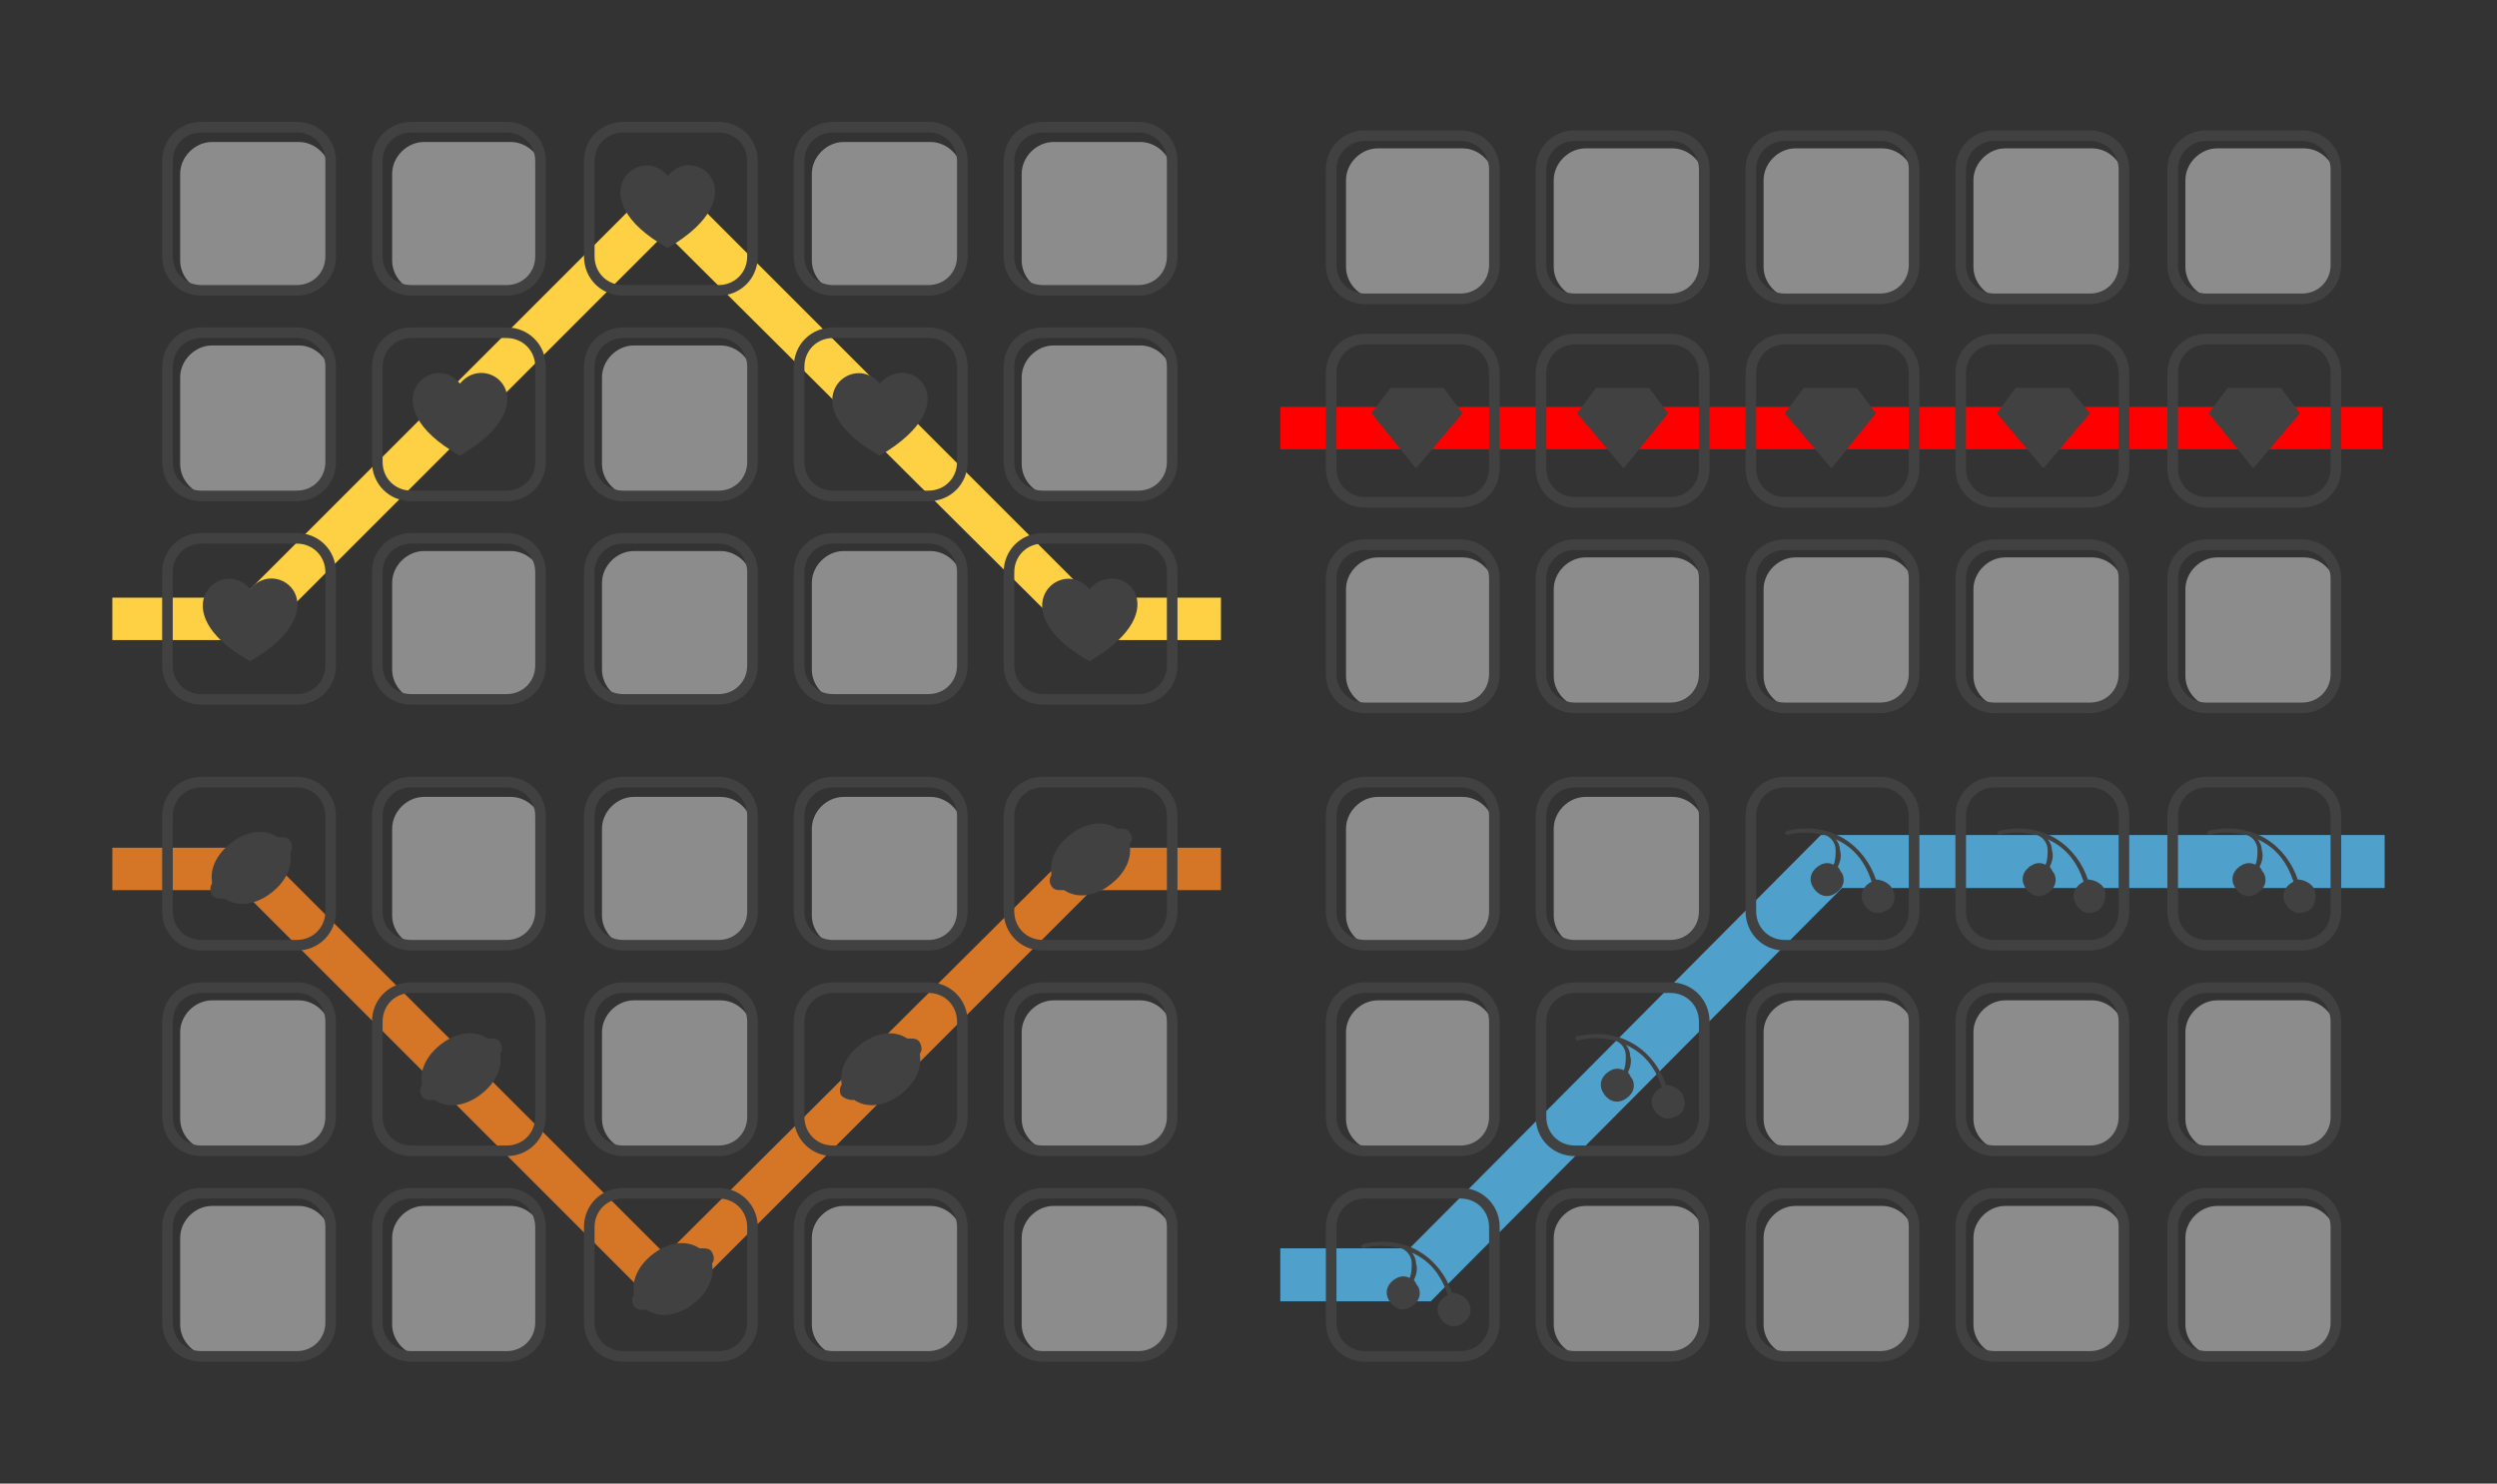 <?xml version="1.0" encoding="utf-8"?>
<!-- Generator: Adobe Illustrator 21.0.0, SVG Export Plug-In . SVG Version: 6.00 Build 0)  -->
<svg version="1.1" xmlns="http://www.w3.org/2000/svg" xmlns:xlink="http://www.w3.org/1999/xlink" x="0px" y="0px"
	 viewBox="0 0 117.8 70" style="enable-background:new 0 0 117.8 70;" xml:space="preserve">
<rect x="0" y="0" width="117.8" height="70" fill="#333333" stroke="none"/>
<style type="text/css">
	.st0{fill:#FDD143;}
	.st1{fill:#414141;}
	.st2{fill:none;stroke:#414141;stroke-linecap:round;stroke-linejoin:round;stroke-miterlimit:10;}
	.st3{fill:none;stroke:#414141;stroke-width:0.25;stroke-linecap:round;stroke-linejoin:round;stroke-miterlimit:10;}
	.st4{fill:none;stroke:#FFFFFF;stroke-width:0.5;stroke-linecap:round;stroke-linejoin:round;stroke-miterlimit:10;}
	.st5{fill:#4FA0CA;}
	.st6{fill:#8C8C8C;}
	.st7{fill:none;stroke:#414141;stroke-width:0.5;stroke-linecap:round;stroke-linejoin:round;stroke-miterlimit:10;}
	.st8{fill:#D57626;}
	.st9{fill:#FF0000;}
</style>
<g id="Layer_1">
	<g>
		<rect x="550.3" y="252.6" class="st0" width="72.5" height="44.8"/>
		<circle class="st1" cx="544.1" cy="302.6" r="0.6"/>
		<circle class="st1" cx="547.2" cy="302.6" r="0.6"/>
		<path class="st2" d="M625.3,297.6c0,1-0.8,1.8-1.8,1.8h-73.9c-1,0-1.8-0.8-1.8-1.8v-45.3c0-2.4,1.9-4.3,4.3-4.3h69
			c2.4,0,4.3,1.9,4.3,4.3V297.6z"/>
		<path class="st2" d="M631.7,303.8c0,1-0.8,1.8-1.8,1.8h-86.5c-1,0-1.8-0.8-1.8-1.8v-2.6c0-1,0.8-1.8,1.8-1.8h86.5
			c1,0,1.8,0.8,1.8,1.8V303.8z"/>
		<rect x="550.3" y="252.6" class="st2" width="72.5" height="44.8"/>
		<path class="st3" d="M573,299.4v0.4c0,1.7,1.4,3,3,3h21.1c1.7,0,3-1.4,3-3v-0.4H573z"/>
		<path class="st1" d="M584.1,267.8v0.9c0,0.1-0.1,0.2-0.2,0.2h-0.7c-0.1,0-0.2-0.1-0.2-0.2v-0.9c-0.4-0.1-1.1-0.2-1.6-0.6
			c-0.1-0.1-0.1-0.1-0.1-0.2c0,0,0-0.1,0-0.1l0.4-0.7c0-0.1,0.1-0.1,0.1-0.1c0,0,0.1,0,0.1,0c0.5,0.3,1.1,0.4,1.6,0.4
			c1,0,1.1-0.4,1.1-0.7c0-1.2-3.4-0.7-3.4-2.9c0-1.1,0.8-1.7,1.8-1.8v-0.9c0-0.1,0.1-0.2,0.2-0.2h0.7c0.1,0,0.2,0.1,0.2,0.2v0.8
			c0.4,0,0.8,0.1,1.2,0.3c0.1,0,0.1,0.1,0.1,0.1c0,0,0,0.1,0,0.1l-0.3,0.7c0,0.1-0.1,0.1-0.1,0.1c0,0-0.2,0-0.2,0
			c-0.3-0.1-0.7-0.1-1.1-0.1c-0.6,0-1.1,0.1-1.1,0.6c0,1.1,3.4,0.6,3.4,2.9C586,266.3,585.9,267.6,584.1,267.8z"/>
		<path class="st1" d="M591.6,267.8v0.9c0,0.1-0.1,0.2-0.2,0.2h-0.7c-0.1,0-0.2-0.1-0.2-0.2v-0.9c-0.4-0.1-1.1-0.2-1.6-0.6
			c-0.1-0.1-0.1-0.1-0.1-0.2c0,0,0-0.1,0-0.1l0.4-0.7c0-0.1,0.1-0.1,0.1-0.1c0,0,0.1,0,0.1,0c0.5,0.3,1.1,0.4,1.6,0.4
			c1,0,1.1-0.4,1.1-0.7c0-1.2-3.4-0.7-3.4-2.9c0-1.1,0.8-1.7,1.8-1.8v-0.9c0-0.1,0.1-0.2,0.2-0.2h0.7c0.1,0,0.2,0.1,0.2,0.2v0.8
			c0.4,0,0.8,0.1,1.2,0.3c0.1,0,0.1,0.1,0.1,0.1c0,0,0,0.1,0,0.1l-0.3,0.7c0,0.1-0.1,0.1-0.1,0.1c0,0-0.2,0-0.2,0
			c-0.3-0.1-0.7-0.1-1.1-0.1c-0.6,0-1.1,0.1-1.1,0.6c0,1.1,3.4,0.6,3.4,2.9C593.6,266.3,593.4,267.6,591.6,267.8z"/>
		<path class="st1" d="M599.2,267.8v0.9c0,0.1-0.1,0.2-0.2,0.2h-0.7c-0.1,0-0.2-0.1-0.2-0.2v-0.9c-0.4-0.1-1.1-0.2-1.6-0.6
			c-0.1-0.1-0.1-0.1-0.1-0.2c0,0,0-0.1,0-0.1l0.4-0.7c0-0.1,0.1-0.1,0.1-0.1c0,0,0.1,0,0.1,0c0.5,0.3,1.1,0.4,1.6,0.4
			c1,0,1.1-0.4,1.1-0.7c0-1.2-3.4-0.7-3.4-2.9c0-1.1,0.8-1.7,1.8-1.8v-0.9c0-0.1,0.1-0.2,0.2-0.2h0.7c0.1,0,0.2,0.1,0.2,0.2v0.8
			c0.4,0,0.8,0.1,1.2,0.3c0.1,0,0.1,0.1,0.1,0.1c0,0,0,0.1,0,0.1l-0.3,0.7c0,0.1-0.1,0.1-0.1,0.1c0,0-0.2,0-0.2,0
			c-0.3-0.1-0.7-0.1-1.1-0.1c-0.6,0-1.1,0.1-1.1,0.6c0,1.1,3.4,0.6,3.4,2.9C601.1,266.3,601,267.6,599.2,267.8z"/>
		<path class="st1" d="M606.8,267.8v0.9c0,0.1-0.1,0.2-0.2,0.2H606c-0.1,0-0.2-0.1-0.2-0.2v-0.9c-0.4-0.1-1.1-0.2-1.6-0.6
			c-0.1-0.1-0.1-0.1-0.1-0.2c0,0,0-0.1,0-0.1l0.4-0.7c0-0.1,0.1-0.1,0.1-0.1c0,0,0.1,0,0.1,0c0.5,0.3,1.1,0.4,1.6,0.4
			c1,0,1.1-0.4,1.1-0.7c0-1.2-3.4-0.7-3.4-2.9c0-1.1,0.8-1.7,1.8-1.8v-0.9c0-0.1,0.1-0.2,0.2-0.2h0.7c0.1,0,0.2,0.1,0.2,0.2v0.8
			c0.4,0,0.8,0.1,1.2,0.3c0.1,0,0.1,0.1,0.1,0.1c0,0,0,0.1,0,0.1l-0.3,0.7c0,0.1-0.1,0.1-0.1,0.1c0,0-0.2,0-0.2,0
			c-0.3-0.1-0.7-0.1-1.1-0.1c-0.6,0-1.1,0.1-1.1,0.6c0,1.1,3.4,0.6,3.4,2.9C608.7,266.3,608.6,267.6,606.8,267.8z"/>
		<path class="st1" d="M614.3,267.8v0.9c0,0.1-0.1,0.2-0.2,0.2h-0.7c-0.1,0-0.2-0.1-0.2-0.2v-0.9c-0.4-0.1-1.1-0.2-1.6-0.6
			c-0.1-0.1-0.1-0.1-0.1-0.2c0,0,0-0.1,0-0.1l0.4-0.7c0-0.1,0.1-0.1,0.1-0.1c0,0,0.1,0,0.1,0c0.5,0.3,1.1,0.4,1.6,0.4
			c1,0,1.1-0.4,1.1-0.7c0-1.2-3.4-0.7-3.4-2.9c0-1.1,0.8-1.7,1.8-1.8v-0.9c0-0.1,0.1-0.2,0.2-0.2h0.7c0.1,0,0.2,0.1,0.2,0.2v0.8
			c0.4,0,0.8,0.1,1.2,0.3c0.1,0,0.1,0.1,0.1,0.1c0,0,0,0.1,0,0.1l-0.3,0.7c0,0.1-0.1,0.1-0.1,0.1c0,0-0.2,0-0.2,0
			c-0.3-0.1-0.7-0.1-1.1-0.1c-0.6,0-1.1,0.1-1.1,0.6c0,1.1,3.4,0.6,3.4,2.9C616.3,266.3,616.1,267.6,614.3,267.8z"/>
		<polygon class="st1" points="567.2,261.1 561.9,261.1 560,263.5 564.5,269.1 569.1,263.5 		"/>
		<g>
			<circle class="st1" cx="564.5" cy="279.3" r="3.1"/>
			<path class="st3" d="M562.8,274c1.3,0.2,1.9,1,1.8,2.4"/>
			<path class="st1" d="M564.4,275.1c0.2-0.7,1.1-1.2,2.4-0.6C566.3,275.4,565,275.6,564.4,275.1z"/>
		</g>
		<path class="st1" d="M564.6,294.4c-7.8-4.4-2.4-8.9,0-6.1C567,285.5,572.3,290,564.6,294.4z"/>
		<g>
			<path class="st1" d="M574.7,264.8c-0.1,0-0.1-0.1-0.1-0.1v-0.4c0-0.1,0.1-0.1,0.1-0.1h2.1c0.1,0,0.1,0.1,0.1,0.1v0.4
				c0,0.1-0.1,0.1-0.1,0.1H574.7z M574.7,266.1c-0.1,0-0.1-0.1-0.1-0.1v-0.4c0-0.1,0.1-0.1,0.1-0.1h2.1c0.1,0,0.1,0.1,0.1,0.1v0.4
				c0,0.1-0.1,0.1-0.1,0.1H574.7z"/>
		</g>
		<path class="st1" d="M584.1,281.4v0.9c0,0.1-0.1,0.2-0.2,0.2h-0.7c-0.1,0-0.2-0.1-0.2-0.2v-0.9c-0.4-0.1-1.1-0.2-1.6-0.6
			c-0.1-0.1-0.1-0.1-0.1-0.2c0,0,0-0.1,0-0.1l0.4-0.7c0-0.1,0.1-0.1,0.1-0.1c0,0,0.1,0,0.1,0c0.5,0.3,1.1,0.4,1.6,0.4
			c1,0,1.1-0.4,1.1-0.7c0-1.2-3.4-0.7-3.4-2.9c0-1.1,0.8-1.7,1.8-1.8V274c0-0.1,0.1-0.2,0.2-0.2h0.7c0.1,0,0.2,0.1,0.2,0.2v0.8
			c0.4,0,0.8,0.1,1.2,0.3c0.1,0,0.1,0.1,0.1,0.1c0,0,0,0.1,0,0.1l-0.3,0.7c0,0.1-0.1,0.1-0.1,0.1c0,0-0.2,0-0.2,0
			c-0.3-0.1-0.7-0.1-1.1-0.1c-0.6,0-1.1,0.1-1.1,0.6c0,1.1,3.4,0.6,3.4,2.9C586,279.9,585.9,281.2,584.1,281.4z"/>
		<path class="st1" d="M591.6,281.4v0.9c0,0.1-0.1,0.2-0.2,0.2h-0.7c-0.1,0-0.2-0.1-0.2-0.2v-0.9c-0.4-0.1-1.1-0.2-1.6-0.6
			c-0.1-0.1-0.1-0.1-0.1-0.2c0,0,0-0.1,0-0.1l0.4-0.7c0-0.1,0.1-0.1,0.1-0.1c0,0,0.1,0,0.1,0c0.5,0.3,1.1,0.4,1.6,0.4
			c1,0,1.1-0.4,1.1-0.7c0-1.2-3.4-0.7-3.4-2.9c0-1.1,0.8-1.7,1.8-1.8V274c0-0.1,0.1-0.2,0.2-0.2h0.7c0.1,0,0.2,0.1,0.2,0.2v0.8
			c0.4,0,0.8,0.1,1.2,0.3c0.1,0,0.1,0.1,0.1,0.1c0,0,0,0.1,0,0.1l-0.3,0.7c0,0.1-0.1,0.1-0.1,0.1c0,0-0.2,0-0.2,0
			c-0.3-0.1-0.7-0.1-1.1-0.1c-0.6,0-1.1,0.1-1.1,0.6c0,1.1,3.4,0.6,3.4,2.9C593.6,279.9,593.4,281.2,591.6,281.4z"/>
		<path class="st1" d="M599.2,281.4v0.9c0,0.1-0.1,0.2-0.2,0.2h-0.7c-0.1,0-0.2-0.1-0.2-0.2v-0.9c-0.4-0.1-1.1-0.2-1.6-0.6
			c-0.1-0.1-0.1-0.1-0.1-0.2c0,0,0-0.1,0-0.1l0.4-0.7c0-0.1,0.1-0.1,0.1-0.1c0,0,0.1,0,0.1,0c0.5,0.3,1.1,0.4,1.6,0.4
			c1,0,1.1-0.4,1.1-0.7c0-1.2-3.4-0.7-3.4-2.9c0-1.1,0.8-1.7,1.8-1.8V274c0-0.1,0.1-0.2,0.2-0.2h0.7c0.1,0,0.2,0.1,0.2,0.2v0.8
			c0.4,0,0.8,0.1,1.2,0.3c0.1,0,0.1,0.1,0.1,0.1c0,0,0,0.1,0,0.1l-0.3,0.7c0,0.1-0.1,0.1-0.1,0.1c0,0-0.2,0-0.2,0
			c-0.3-0.1-0.7-0.1-1.1-0.1c-0.6,0-1.1,0.1-1.1,0.6c0,1.1,3.4,0.6,3.4,2.9C601.1,279.9,601,281.2,599.2,281.4z"/>
		<g>
			<path class="st1" d="M574.7,278.4c-0.1,0-0.1-0.1-0.1-0.1v-0.4c0-0.1,0.1-0.1,0.1-0.1h2.1c0.1,0,0.1,0.1,0.1,0.1v0.4
				c0,0.1-0.1,0.1-0.1,0.1H574.7z M574.7,279.7c-0.1,0-0.1-0.1-0.1-0.1v-0.4c0-0.1,0.1-0.1,0.1-0.1h2.1c0.1,0,0.1,0.1,0.1,0.1v0.4
				c0,0.1-0.1,0.1-0.1,0.1H574.7z"/>
		</g>
		<path class="st1" d="M584.1,293.9v0.9c0,0.1-0.1,0.2-0.2,0.2h-0.7c-0.1,0-0.2-0.1-0.2-0.2v-0.9c-0.4-0.1-1.1-0.2-1.6-0.6
			c-0.1-0.1-0.1-0.1-0.1-0.2c0,0,0-0.1,0-0.1l0.4-0.7c0-0.1,0.1-0.1,0.1-0.1c0,0,0.1,0,0.1,0c0.5,0.3,1.1,0.4,1.6,0.4
			c1,0,1.1-0.4,1.1-0.7c0-1.2-3.4-0.7-3.4-2.9c0-1.1,0.8-1.7,1.8-1.8v-0.9c0-0.1,0.1-0.2,0.2-0.2h0.7c0.1,0,0.2,0.1,0.2,0.2v0.8
			c0.4,0,0.8,0.1,1.2,0.3c0.1,0,0.1,0.1,0.1,0.1c0,0,0,0.1,0,0.1l-0.3,0.7c0,0.1-0.1,0.1-0.1,0.1c0,0-0.2,0-0.2,0
			c-0.3-0.1-0.7-0.1-1.1-0.1c-0.6,0-1.1,0.1-1.1,0.6c0,1.1,3.4,0.6,3.4,2.9C586,292.4,585.9,293.7,584.1,293.9z"/>
		<path class="st1" d="M591.6,293.9v0.9c0,0.1-0.1,0.2-0.2,0.2h-0.7c-0.1,0-0.2-0.1-0.2-0.2v-0.9c-0.4-0.1-1.1-0.2-1.6-0.6
			c-0.1-0.1-0.1-0.1-0.1-0.2c0,0,0-0.1,0-0.1l0.4-0.7c0-0.1,0.1-0.1,0.1-0.1c0,0,0.1,0,0.1,0c0.5,0.3,1.1,0.4,1.6,0.4
			c1,0,1.1-0.4,1.1-0.7c0-1.2-3.4-0.7-3.4-2.9c0-1.1,0.8-1.7,1.8-1.8v-0.9c0-0.1,0.1-0.2,0.2-0.2h0.7c0.1,0,0.2,0.1,0.2,0.2v0.8
			c0.4,0,0.8,0.1,1.2,0.3c0.1,0,0.1,0.1,0.1,0.1c0,0,0,0.1,0,0.1l-0.3,0.7c0,0.1-0.1,0.1-0.1,0.1c0,0-0.2,0-0.2,0
			c-0.3-0.1-0.7-0.1-1.1-0.1c-0.6,0-1.1,0.1-1.1,0.6c0,1.1,3.4,0.6,3.4,2.9C593.6,292.4,593.4,293.7,591.6,293.9z"/>
		<g>
			<path class="st1" d="M574.7,290.8c-0.1,0-0.1-0.1-0.1-0.1v-0.4c0-0.1,0.1-0.1,0.1-0.1h2.1c0.1,0,0.1,0.1,0.1,0.1v0.4
				c0,0.1-0.1,0.1-0.1,0.1H574.7z M574.7,292.2c-0.1,0-0.1-0.1-0.1-0.1v-0.4c0-0.1,0.1-0.1,0.1-0.1h2.1c0.1,0,0.1,0.1,0.1,0.1v0.4
				c0,0.1-0.1,0.1-0.1,0.1H574.7z"/>
		</g>
		<line class="st4" x1="555.2" y1="271.4" x2="617.2" y2="271.4"/>
		<line class="st4" x1="555.2" y1="284.4" x2="617.2" y2="284.4"/>
		<g>
			<rect x="554.5" y="255.8" class="st1" width="25.9" height="2.4"/>
		</g>
		<g>
			<rect x="584.5" y="255.8" class="st1" width="12.6" height="2.4"/>
		</g>
	</g>
	<g>
		<polygon class="st5" points="67.5,61.4 60.4,61.4 60.4,58.9 66.5,58.9 85.9,39.4 112.5,39.4 112.5,41.9 86.9,41.9 		"/>
	</g>
	<g>
		<path class="st6" d="M15.6,12.3c0,0.8-0.7,1.5-1.5,1.5h-4.1c-0.8,0-1.5-0.7-1.5-1.5V8.2c0-0.8,0.7-1.5,1.5-1.5h4.1
			c0.8,0,1.5,0.7,1.5,1.5V12.3z"/>
		<path class="st6" d="M15.6,21.9c0,0.8-0.7,1.5-1.5,1.5h-4.1c-0.8,0-1.5-0.7-1.5-1.5v-4.1c0-0.8,0.7-1.5,1.5-1.5h4.1
			c0.8,0,1.5,0.7,1.5,1.5V21.9z"/>
		<path class="st6" d="M25.5,12.3c0,0.8-0.7,1.5-1.5,1.5H20c-0.8,0-1.5-0.7-1.5-1.5V8.2c0-0.8,0.7-1.5,1.5-1.5h4.1
			c0.8,0,1.5,0.7,1.5,1.5V12.3z"/>
		<path class="st6" d="M25.5,31.6c0,0.8-0.7,1.5-1.5,1.5H20c-0.8,0-1.5-0.7-1.5-1.5v-4.1c0-0.8,0.7-1.5,1.5-1.5h4.1
			c0.8,0,1.5,0.7,1.5,1.5V31.6z"/>
		<path class="st6" d="M35.5,21.9c0,0.8-0.7,1.5-1.5,1.5h-4.1c-0.8,0-1.5-0.7-1.5-1.5v-4.1c0-0.8,0.7-1.5,1.5-1.5H34
			c0.8,0,1.5,0.7,1.5,1.5V21.9z"/>
		<path class="st6" d="M35.5,31.6c0,0.8-0.7,1.5-1.5,1.5h-4.1c-0.8,0-1.5-0.7-1.5-1.5v-4.1c0-0.8,0.7-1.5,1.5-1.5H34
			c0.8,0,1.5,0.7,1.5,1.5V31.6z"/>
		<path class="st6" d="M45.4,12.3c0,0.8-0.7,1.5-1.5,1.5h-4.1c-0.8,0-1.5-0.7-1.5-1.5V8.2c0-0.8,0.7-1.5,1.5-1.5h4.1
			c0.8,0,1.5,0.7,1.5,1.5V12.3z"/>
		<path class="st6" d="M45.4,31.6c0,0.8-0.7,1.5-1.5,1.5h-4.1c-0.8,0-1.5-0.7-1.5-1.5v-4.1c0-0.8,0.7-1.5,1.5-1.5h4.1
			c0.8,0,1.5,0.7,1.5,1.5V31.6z"/>
		<path class="st6" d="M55.3,12.3c0,0.8-0.7,1.5-1.5,1.5h-4.1c-0.8,0-1.5-0.7-1.5-1.5V8.2c0-0.8,0.7-1.5,1.5-1.5h4.1
			c0.8,0,1.5,0.7,1.5,1.5V12.3z"/>
		<path class="st6" d="M55.3,21.9c0,0.8-0.7,1.5-1.5,1.5h-4.1c-0.8,0-1.5-0.7-1.5-1.5v-4.1c0-0.8,0.7-1.5,1.5-1.5h4.1
			c0.8,0,1.5,0.7,1.5,1.5V21.9z"/>
		<g>
			<polygon class="st0" points="57.6,30.2 50.7,30.2 31.4,11 12.2,30.2 5.3,30.2 5.3,28.2 11.4,28.2 31,8.6 31.9,8.6 51.5,28.2 
				57.6,28.2 			"/>
		</g>
		<path class="st1" d="M11.8,31.2c-4.3-2.4-1.3-5,0-3.4C13.1,26.2,16.1,28.7,11.8,31.2z"/>
		<path class="st1" d="M51.4,31.2c-4.3-2.4-1.3-5,0-3.4C52.8,26.2,55.7,28.7,51.4,31.2z"/>
		<path class="st1" d="M21.7,21.5c-4.3-2.4-1.3-5,0-3.4C23,16.5,26,19,21.7,21.5z"/>
		<path class="st1" d="M41.5,21.5c-4.3-2.4-1.3-5,0-3.4C42.9,16.5,45.8,19,41.5,21.5z"/>
		<path class="st1" d="M31.5,11.7c-4.3-2.4-1.3-5,0-3.4C32.8,6.7,35.8,9.2,31.5,11.7z"/>
		<path class="st7" d="M15.6,12.1c0,0.9-0.7,1.6-1.6,1.6H9.5c-0.9,0-1.6-0.7-1.6-1.6V7.6C7.9,6.7,8.6,6,9.5,6H14
			c0.9,0,1.6,0.7,1.6,1.6V12.1z"/>
		<path class="st7" d="M15.6,21.8c0,0.9-0.7,1.6-1.6,1.6H9.5c-0.9,0-1.6-0.7-1.6-1.6v-4.5c0-0.9,0.7-1.6,1.6-1.6H14
			c0.9,0,1.6,0.7,1.6,1.6V21.8z"/>
		<path class="st7" d="M15.6,31.4c0,0.9-0.7,1.6-1.6,1.6H9.5c-0.9,0-1.6-0.7-1.6-1.6V27c0-0.9,0.7-1.6,1.6-1.6H14
			c0.9,0,1.6,0.7,1.6,1.6V31.4z"/>
		<path class="st7" d="M25.5,12.1c0,0.9-0.7,1.6-1.6,1.6h-4.5c-0.9,0-1.6-0.7-1.6-1.6V7.6c0-0.9,0.7-1.6,1.6-1.6h4.5
			c0.9,0,1.6,0.7,1.6,1.6V12.1z"/>
		<path class="st7" d="M25.5,21.8c0,0.9-0.7,1.6-1.6,1.6h-4.5c-0.9,0-1.6-0.7-1.6-1.6v-4.5c0-0.9,0.7-1.6,1.6-1.6h4.5
			c0.9,0,1.6,0.7,1.6,1.6V21.8z"/>
		<path class="st7" d="M25.5,31.4c0,0.9-0.7,1.6-1.6,1.6h-4.5c-0.9,0-1.6-0.7-1.6-1.6V27c0-0.9,0.7-1.6,1.6-1.6h4.5
			c0.9,0,1.6,0.7,1.6,1.6V31.4z"/>
		<path class="st7" d="M35.5,12.1c0,0.9-0.7,1.6-1.6,1.6h-4.5c-0.9,0-1.6-0.7-1.6-1.6V7.6c0-0.9,0.7-1.6,1.6-1.6h4.5
			c0.9,0,1.6,0.7,1.6,1.6V12.1z"/>
		<path class="st7" d="M35.5,21.8c0,0.9-0.7,1.6-1.6,1.6h-4.5c-0.9,0-1.6-0.7-1.6-1.6v-4.5c0-0.9,0.7-1.6,1.6-1.6h4.5
			c0.9,0,1.6,0.7,1.6,1.6V21.8z"/>
		<path class="st7" d="M35.5,31.4c0,0.9-0.7,1.6-1.6,1.6h-4.5c-0.9,0-1.6-0.7-1.6-1.6V27c0-0.9,0.7-1.6,1.6-1.6h4.5
			c0.9,0,1.6,0.7,1.6,1.6V31.4z"/>
		<path class="st7" d="M45.4,12.1c0,0.9-0.7,1.6-1.6,1.6h-4.5c-0.9,0-1.6-0.7-1.6-1.6V7.6c0-0.9,0.7-1.6,1.6-1.6h4.5
			c0.9,0,1.6,0.7,1.6,1.6V12.1z"/>
		<path class="st7" d="M45.4,21.8c0,0.9-0.7,1.6-1.6,1.6h-4.5c-0.9,0-1.6-0.7-1.6-1.6v-4.5c0-0.9,0.7-1.6,1.6-1.6h4.5
			c0.9,0,1.6,0.7,1.6,1.6V21.8z"/>
		<path class="st7" d="M45.4,31.4c0,0.9-0.7,1.6-1.6,1.6h-4.5c-0.9,0-1.6-0.7-1.6-1.6V27c0-0.9,0.7-1.6,1.6-1.6h4.5
			c0.9,0,1.6,0.7,1.6,1.6V31.4z"/>
		<path class="st7" d="M55.3,12.1c0,0.9-0.7,1.6-1.6,1.6h-4.5c-0.9,0-1.6-0.7-1.6-1.6V7.6c0-0.9,0.7-1.6,1.6-1.6h4.5
			c0.9,0,1.6,0.7,1.6,1.6V12.1z"/>
		<path class="st7" d="M55.3,21.8c0,0.9-0.7,1.6-1.6,1.6h-4.5c-0.9,0-1.6-0.7-1.6-1.6v-4.5c0-0.9,0.7-1.6,1.6-1.6h4.5
			c0.9,0,1.6,0.7,1.6,1.6V21.8z"/>
		<path class="st7" d="M55.3,31.4c0,0.9-0.7,1.6-1.6,1.6h-4.5c-0.9,0-1.6-0.7-1.6-1.6V27c0-0.9,0.7-1.6,1.6-1.6h4.5
			c0.9,0,1.6,0.7,1.6,1.6V31.4z"/>
	</g>
	<g>
		<g>
			<polygon class="st8" points="31.9,61.6 31,61.6 11.4,42 5.3,42 5.3,40 12.2,40 31.4,59.2 50.7,40 57.6,40 57.6,42 51.5,42 			"/>
		</g>
		<path class="st6" d="M15.6,52.8c0,0.8-0.7,1.5-1.5,1.5h-4.1c-0.8,0-1.5-0.7-1.5-1.5v-4.1c0-0.8,0.7-1.5,1.5-1.5h4.1
			c0.8,0,1.5,0.7,1.5,1.5V52.8z"/>
		<path class="st6" d="M25.5,43.2c0,0.8-0.7,1.5-1.5,1.5H20c-0.8,0-1.5-0.7-1.5-1.5v-4.1c0-0.8,0.7-1.5,1.5-1.5h4.1
			c0.8,0,1.5,0.7,1.5,1.5V43.2z"/>
		<path class="st6" d="M35.5,43.2c0,0.8-0.7,1.5-1.5,1.5h-4.1c-0.8,0-1.5-0.7-1.5-1.5v-4.1c0-0.8,0.7-1.5,1.5-1.5H34
			c0.8,0,1.5,0.7,1.5,1.5V43.2z"/>
		<path class="st6" d="M25.5,62.5c0,0.8-0.7,1.5-1.5,1.5H20c-0.8,0-1.5-0.7-1.5-1.5v-4.1c0-0.8,0.7-1.5,1.5-1.5h4.1
			c0.8,0,1.5,0.7,1.5,1.5V62.5z"/>
		<path class="st6" d="M15.6,62.5c0,0.8-0.7,1.5-1.5,1.5h-4.1c-0.8,0-1.5-0.7-1.5-1.5v-4.1c0-0.8,0.7-1.5,1.5-1.5h4.1
			c0.8,0,1.5,0.7,1.5,1.5V62.5z"/>
		<path class="st6" d="M35.5,52.8c0,0.8-0.7,1.5-1.5,1.5h-4.1c-0.8,0-1.5-0.7-1.5-1.5v-4.1c0-0.8,0.7-1.5,1.5-1.5H34
			c0.8,0,1.5,0.7,1.5,1.5V52.8z"/>
		<path class="st6" d="M45.4,43.2c0,0.8-0.7,1.5-1.5,1.5h-4.1c-0.8,0-1.5-0.7-1.5-1.5v-4.1c0-0.8,0.7-1.5,1.5-1.5h4.1
			c0.8,0,1.5,0.7,1.5,1.5V43.2z"/>
		<path class="st6" d="M45.4,62.5c0,0.8-0.7,1.5-1.5,1.5h-4.1c-0.8,0-1.5-0.7-1.5-1.5v-4.1c0-0.8,0.7-1.5,1.5-1.5h4.1
			c0.8,0,1.5,0.7,1.5,1.5V62.5z"/>
		<path class="st6" d="M55.3,62.5c0,0.8-0.7,1.5-1.5,1.5h-4.1c-0.8,0-1.5-0.7-1.5-1.5v-4.1c0-0.8,0.7-1.5,1.5-1.5h4.1
			c0.8,0,1.5,0.7,1.5,1.5V62.5z"/>
		<path class="st6" d="M55.3,52.8c0,0.8-0.7,1.5-1.5,1.5h-4.1c-0.8,0-1.5-0.7-1.5-1.5v-4.1c0-0.8,0.7-1.5,1.5-1.5h4.1
			c0.8,0,1.5,0.7,1.5,1.5V52.8z"/>
		<path class="st7" d="M15.6,43c0,0.9-0.7,1.6-1.6,1.6H9.5c-0.9,0-1.6-0.7-1.6-1.6v-4.5c0-0.9,0.7-1.6,1.6-1.6H14
			c0.9,0,1.6,0.7,1.6,1.6V43z"/>
		<path class="st7" d="M15.6,52.7c0,0.9-0.7,1.6-1.6,1.6H9.5c-0.9,0-1.6-0.7-1.6-1.6v-4.5c0-0.9,0.7-1.6,1.6-1.6H14
			c0.9,0,1.6,0.7,1.6,1.6V52.7z"/>
		<path class="st7" d="M15.6,62.4c0,0.9-0.7,1.6-1.6,1.6H9.5c-0.9,0-1.6-0.7-1.6-1.6v-4.5c0-0.9,0.7-1.6,1.6-1.6H14
			c0.9,0,1.6,0.7,1.6,1.6V62.4z"/>
		<path class="st7" d="M25.5,43c0,0.9-0.7,1.6-1.6,1.6h-4.5c-0.9,0-1.6-0.7-1.6-1.6v-4.5c0-0.9,0.7-1.6,1.6-1.6h4.5
			c0.9,0,1.6,0.7,1.6,1.6V43z"/>
		<path class="st7" d="M25.5,52.7c0,0.9-0.7,1.6-1.6,1.6h-4.5c-0.9,0-1.6-0.7-1.6-1.6v-4.5c0-0.9,0.7-1.6,1.6-1.6h4.5
			c0.9,0,1.6,0.7,1.6,1.6V52.7z"/>
		<path class="st7" d="M25.5,62.4c0,0.9-0.7,1.6-1.6,1.6h-4.5c-0.9,0-1.6-0.7-1.6-1.6v-4.5c0-0.9,0.7-1.6,1.6-1.6h4.5
			c0.9,0,1.6,0.7,1.6,1.6V62.4z"/>
		<path class="st7" d="M35.5,43c0,0.9-0.7,1.6-1.6,1.6h-4.5c-0.9,0-1.6-0.7-1.6-1.6v-4.5c0-0.9,0.7-1.6,1.6-1.6h4.5
			c0.9,0,1.6,0.7,1.6,1.6V43z"/>
		<path class="st7" d="M35.5,52.7c0,0.9-0.7,1.6-1.6,1.6h-4.5c-0.9,0-1.6-0.7-1.6-1.6v-4.5c0-0.9,0.7-1.6,1.6-1.6h4.5
			c0.9,0,1.6,0.7,1.6,1.6V52.7z"/>
		<path class="st7" d="M35.5,62.4c0,0.9-0.7,1.6-1.6,1.6h-4.5c-0.9,0-1.6-0.7-1.6-1.6v-4.5c0-0.9,0.7-1.6,1.6-1.6h4.5
			c0.9,0,1.6,0.7,1.6,1.6V62.4z"/>
		<path class="st7" d="M45.4,43c0,0.9-0.7,1.6-1.6,1.6h-4.5c-0.9,0-1.6-0.7-1.6-1.6v-4.5c0-0.9,0.7-1.6,1.6-1.6h4.5
			c0.9,0,1.6,0.7,1.6,1.6V43z"/>
		<path class="st7" d="M45.4,52.7c0,0.9-0.7,1.6-1.6,1.6h-4.5c-0.9,0-1.6-0.7-1.6-1.6v-4.5c0-0.9,0.7-1.6,1.6-1.6h4.5
			c0.9,0,1.6,0.7,1.6,1.6V52.7z"/>
		<path class="st7" d="M45.4,62.4c0,0.9-0.7,1.6-1.6,1.6h-4.5c-0.9,0-1.6-0.7-1.6-1.6v-4.5c0-0.9,0.7-1.6,1.6-1.6h4.5
			c0.9,0,1.6,0.7,1.6,1.6V62.4z"/>
		<path class="st7" d="M55.3,43c0,0.9-0.7,1.6-1.6,1.6h-4.5c-0.9,0-1.6-0.7-1.6-1.6v-4.5c0-0.9,0.7-1.6,1.6-1.6h4.5
			c0.9,0,1.6,0.7,1.6,1.6V43z"/>
		<path class="st7" d="M55.3,52.7c0,0.9-0.7,1.6-1.6,1.6h-4.5c-0.9,0-1.6-0.7-1.6-1.6v-4.5c0-0.9,0.7-1.6,1.6-1.6h4.5
			c0.9,0,1.6,0.7,1.6,1.6V52.7z"/>
		<path class="st7" d="M55.3,62.4c0,0.9-0.7,1.6-1.6,1.6h-4.5c-0.9,0-1.6-0.7-1.6-1.6v-4.5c0-0.9,0.7-1.6,1.6-1.6h4.5
			c0.9,0,1.6,0.7,1.6,1.6V62.4z"/>
		<path class="st1" d="M13.7,39.7c-0.1-0.2-0.3-0.2-0.5-0.2c0,0-0.1,0-0.1,0c-0.6-0.4-1.4-0.3-2.1,0.2c-0.7,0.5-1.1,1.2-1,1.9
			c0,0.1,0,0.1,0,0.1c-0.1,0.1-0.1,0.4,0,0.5c0.1,0.2,0.3,0.2,0.5,0.2c0,0,0.1,0,0.1,0c0.6,0.4,1.4,0.3,2.1-0.2
			c0.7-0.5,1.1-1.2,1-1.9c0,0,0-0.1,0-0.1C13.8,40.1,13.8,39.9,13.7,39.7z"/>
		<path class="st1" d="M33.6,59.1c-0.1-0.2-0.3-0.2-0.5-0.2c0,0-0.1,0-0.1,0c-0.6-0.4-1.4-0.3-2.1,0.2c-0.7,0.5-1.1,1.2-1,1.9
			c0,0.1,0,0.1,0,0.1c-0.1,0.1-0.1,0.4,0,0.5c0.1,0.2,0.3,0.2,0.5,0.2c0,0,0.1,0,0.1,0c0.6,0.4,1.4,0.3,2.1-0.2
			c0.7-0.5,1.1-1.2,1-1.9c0,0,0-0.1,0-0.1C33.7,59.5,33.7,59.3,33.6,59.1z"/>
		<path class="st1" d="M43.4,49.2C43.3,49,43.1,49,42.9,49c0,0-0.1,0-0.1,0c-0.6-0.4-1.4-0.3-2.1,0.2c-0.7,0.5-1.1,1.2-1,1.9
			c0,0.1,0,0.1,0,0.1c-0.1,0.1-0.1,0.4,0,0.5s0.3,0.2,0.5,0.2c0,0,0.1,0,0.1,0c0.6,0.4,1.4,0.3,2.1-0.2c0.7-0.5,1.1-1.2,1-1.9
			c0,0,0-0.1,0-0.1C43.5,49.6,43.5,49.4,43.4,49.2z"/>
		<path class="st1" d="M23.6,49.2C23.5,49,23.3,49,23.1,49c0,0-0.1,0-0.1,0c-0.6-0.4-1.4-0.3-2.1,0.2c-0.7,0.5-1.1,1.2-1,1.9
			c0,0.1,0,0.1,0,0.1c-0.1,0.1-0.1,0.4,0,0.5c0.1,0.2,0.3,0.2,0.5,0.2c0,0,0.1,0,0.1,0c0.6,0.4,1.4,0.3,2.1-0.2
			c0.7-0.5,1.1-1.2,1-1.9c0,0,0-0.1,0-0.1C23.7,49.6,23.7,49.4,23.6,49.2z"/>
		<path class="st1" d="M53.3,39.3c-0.1-0.2-0.3-0.2-0.5-0.2c0,0-0.1,0-0.1,0c-0.6-0.4-1.4-0.3-2.1,0.2c-0.7,0.5-1.1,1.2-1,1.9
			c0,0.1,0,0.1,0,0.1c-0.1,0.1-0.1,0.4,0,0.5c0.1,0.2,0.3,0.2,0.5,0.2c0,0,0.1,0,0.1,0c0.6,0.4,1.4,0.3,2.1-0.2
			c0.7-0.5,1.1-1.2,1-1.9c0,0,0-0.1,0-0.1C53.4,39.7,53.5,39.5,53.3,39.3z"/>
	</g>
	<g>
		<rect x="60.4" y="19.2" class="st9" width="52" height="2"/>
	</g>
	<path class="st6" d="M70.5,12.6c0,0.8-0.7,1.5-1.5,1.5H65c-0.8,0-1.5-0.7-1.5-1.5V8.5c0-0.8,0.7-1.5,1.5-1.5H69
		c0.8,0,1.5,0.7,1.5,1.5V12.6z"/>
	<path class="st6" d="M80.4,12.6c0,0.8-0.7,1.5-1.5,1.5h-4.1c-0.8,0-1.5-0.7-1.5-1.5V8.5c0-0.8,0.7-1.5,1.5-1.5h4.1
		c0.8,0,1.5,0.7,1.5,1.5V12.6z"/>
	<path class="st6" d="M90.3,12.6c0,0.8-0.7,1.5-1.5,1.5h-4.1c-0.8,0-1.5-0.7-1.5-1.5V8.5c0-0.8,0.7-1.5,1.5-1.5h4.1
		c0.8,0,1.5,0.7,1.5,1.5V12.6z"/>
	<path class="st6" d="M80.4,31.9c0,0.8-0.7,1.5-1.5,1.5h-4.1c-0.8,0-1.5-0.7-1.5-1.5v-4.1c0-0.8,0.7-1.5,1.5-1.5h4.1
		c0.8,0,1.5,0.7,1.5,1.5V31.9z"/>
	<path class="st6" d="M70.5,31.9c0,0.8-0.7,1.5-1.5,1.5H65c-0.8,0-1.5-0.7-1.5-1.5v-4.1c0-0.8,0.7-1.5,1.5-1.5H69
		c0.8,0,1.5,0.7,1.5,1.5V31.9z"/>
	<path class="st6" d="M90.3,31.9c0,0.8-0.7,1.5-1.5,1.5h-4.1c-0.8,0-1.5-0.7-1.5-1.5v-4.1c0-0.8,0.7-1.5,1.5-1.5h4.1
		c0.8,0,1.5,0.7,1.5,1.5V31.9z"/>
	<path class="st6" d="M100.2,12.6c0,0.8-0.7,1.5-1.5,1.5h-4.1c-0.8,0-1.5-0.7-1.5-1.5V8.5c0-0.8,0.7-1.5,1.5-1.5h4.1
		c0.8,0,1.5,0.7,1.5,1.5V12.6z"/>
	<path class="st6" d="M100.2,31.9c0,0.8-0.7,1.5-1.5,1.5h-4.1c-0.8,0-1.5-0.7-1.5-1.5v-4.1c0-0.8,0.7-1.5,1.5-1.5h4.1
		c0.8,0,1.5,0.7,1.5,1.5V31.9z"/>
	<path class="st6" d="M110.2,31.9c0,0.8-0.7,1.5-1.5,1.5h-4.1c-0.8,0-1.5-0.7-1.5-1.5v-4.1c0-0.8,0.7-1.5,1.5-1.5h4.1
		c0.8,0,1.5,0.7,1.5,1.5V31.9z"/>
	<path class="st6" d="M110.2,12.6c0,0.8-0.7,1.5-1.5,1.5h-4.1c-0.8,0-1.5-0.7-1.5-1.5V8.5c0-0.8,0.7-1.5,1.5-1.5h4.1
		c0.8,0,1.5,0.7,1.5,1.5V12.6z"/>
	<path class="st7" d="M70.5,12.5c0,0.9-0.7,1.6-1.6,1.6h-4.5c-0.9,0-1.6-0.7-1.6-1.6V8c0-0.9,0.7-1.6,1.6-1.6h4.5
		c0.9,0,1.6,0.7,1.6,1.6V12.5z"/>
	<path class="st7" d="M70.5,22.1c0,0.9-0.7,1.6-1.6,1.6h-4.5c-0.9,0-1.6-0.7-1.6-1.6v-4.5c0-0.9,0.7-1.6,1.6-1.6h4.5
		c0.9,0,1.6,0.7,1.6,1.6V22.1z"/>
	<path class="st7" d="M70.5,31.8c0,0.9-0.7,1.6-1.6,1.6h-4.5c-0.9,0-1.6-0.7-1.6-1.6v-4.5c0-0.9,0.7-1.6,1.6-1.6h4.5
		c0.9,0,1.6,0.7,1.6,1.6V31.8z"/>
	<path class="st7" d="M80.4,12.5c0,0.9-0.7,1.6-1.6,1.6h-4.5c-0.9,0-1.6-0.7-1.6-1.6V8c0-0.9,0.7-1.6,1.6-1.6h4.5
		c0.9,0,1.6,0.7,1.6,1.6V12.5z"/>
	<path class="st7" d="M80.4,22.1c0,0.9-0.7,1.6-1.6,1.6h-4.5c-0.9,0-1.6-0.7-1.6-1.6v-4.5c0-0.9,0.7-1.6,1.6-1.6h4.5
		c0.9,0,1.6,0.7,1.6,1.6V22.1z"/>
	<path class="st7" d="M80.4,31.8c0,0.9-0.7,1.6-1.6,1.6h-4.5c-0.9,0-1.6-0.7-1.6-1.6v-4.5c0-0.9,0.7-1.6,1.6-1.6h4.5
		c0.9,0,1.6,0.7,1.6,1.6V31.8z"/>
	<path class="st7" d="M90.3,12.5c0,0.9-0.7,1.6-1.6,1.6h-4.5c-0.9,0-1.6-0.7-1.6-1.6V8c0-0.9,0.7-1.6,1.6-1.6h4.5
		c0.9,0,1.6,0.7,1.6,1.6V12.5z"/>
	<path class="st7" d="M90.3,22.1c0,0.9-0.7,1.6-1.6,1.6h-4.5c-0.9,0-1.6-0.7-1.6-1.6v-4.5c0-0.9,0.7-1.6,1.6-1.6h4.5
		c0.9,0,1.6,0.7,1.6,1.6V22.1z"/>
	<path class="st7" d="M90.3,31.8c0,0.9-0.7,1.6-1.6,1.6h-4.5c-0.9,0-1.6-0.7-1.6-1.6v-4.5c0-0.9,0.7-1.6,1.6-1.6h4.5
		c0.9,0,1.6,0.7,1.6,1.6V31.8z"/>
	<path class="st7" d="M100.2,12.5c0,0.9-0.7,1.6-1.6,1.6h-4.5c-0.9,0-1.6-0.7-1.6-1.6V8c0-0.9,0.7-1.6,1.6-1.6h4.5
		c0.9,0,1.6,0.7,1.6,1.6V12.5z"/>
	<path class="st7" d="M100.2,22.1c0,0.9-0.7,1.6-1.6,1.6h-4.5c-0.9,0-1.6-0.7-1.6-1.6v-4.5c0-0.9,0.7-1.6,1.6-1.6h4.5
		c0.9,0,1.6,0.7,1.6,1.6V22.1z"/>
	<path class="st7" d="M100.2,31.8c0,0.9-0.7,1.6-1.6,1.6h-4.5c-0.9,0-1.6-0.7-1.6-1.6v-4.5c0-0.9,0.7-1.6,1.6-1.6h4.5
		c0.9,0,1.6,0.7,1.6,1.6V31.8z"/>
	<path class="st7" d="M110.2,12.5c0,0.9-0.7,1.6-1.6,1.6h-4.5c-0.9,0-1.6-0.7-1.6-1.6V8c0-0.9,0.7-1.6,1.6-1.6h4.5
		c0.9,0,1.6,0.7,1.6,1.6V12.5z"/>
	<path class="st7" d="M110.2,22.1c0,0.9-0.7,1.6-1.6,1.6h-4.5c-0.9,0-1.6-0.7-1.6-1.6v-4.5c0-0.9,0.7-1.6,1.6-1.6h4.5
		c0.9,0,1.6,0.7,1.6,1.6V22.1z"/>
	<path class="st7" d="M110.2,31.8c0,0.9-0.7,1.6-1.6,1.6h-4.5c-0.9,0-1.6-0.7-1.6-1.6v-4.5c0-0.9,0.7-1.6,1.6-1.6h4.5
		c0.9,0,1.6,0.7,1.6,1.6V31.8z"/>
	<polygon class="st1" points="68.1,18.3 65.6,18.3 64.7,19.5 66.8,22.1 69,19.5 	"/>
	<polygon class="st1" points="77.8,18.3 75.3,18.3 74.4,19.5 76.6,22.1 78.7,19.5 	"/>
	<polygon class="st1" points="87.6,18.3 85.1,18.3 84.2,19.5 86.4,22.1 88.5,19.5 	"/>
	<polygon class="st1" points="97.6,18.3 95.1,18.3 94.2,19.5 96.4,22.1 98.6,19.5 	"/>
	<polygon class="st1" points="107.6,18.3 105.1,18.3 104.2,19.5 106.3,22.1 108.5,19.5 	"/>
	<path class="st6" d="M70.5,43.2c0,0.8-0.7,1.5-1.5,1.5H65c-0.8,0-1.5-0.7-1.5-1.5v-4.1c0-0.8,0.7-1.5,1.5-1.5H69
		c0.8,0,1.5,0.7,1.5,1.5V43.2z"/>
	<path class="st6" d="M80.4,43.2c0,0.8-0.7,1.5-1.5,1.5h-4.1c-0.8,0-1.5-0.7-1.5-1.5v-4.1c0-0.8,0.7-1.5,1.5-1.5h4.1
		c0.8,0,1.5,0.7,1.5,1.5V43.2z"/>
	<path class="st6" d="M80.4,62.5c0,0.8-0.7,1.5-1.5,1.5h-4.1c-0.8,0-1.5-0.7-1.5-1.5v-4.1c0-0.8,0.7-1.5,1.5-1.5h4.1
		c0.8,0,1.5,0.7,1.5,1.5V62.5z"/>
	<path class="st6" d="M90.3,62.5c0,0.8-0.7,1.5-1.5,1.5h-4.1c-0.8,0-1.5-0.7-1.5-1.5v-4.1c0-0.8,0.7-1.5,1.5-1.5h4.1
		c0.8,0,1.5,0.7,1.5,1.5V62.5z"/>
	<path class="st6" d="M100.2,62.5c0,0.8-0.7,1.5-1.5,1.5h-4.1c-0.8,0-1.5-0.7-1.5-1.5v-4.1c0-0.8,0.7-1.5,1.5-1.5h4.1
		c0.8,0,1.5,0.7,1.5,1.5V62.5z"/>
	<path class="st6" d="M110.2,62.5c0,0.8-0.7,1.5-1.5,1.5h-4.1c-0.8,0-1.5-0.7-1.5-1.5v-4.1c0-0.8,0.7-1.5,1.5-1.5h4.1
		c0.8,0,1.5,0.7,1.5,1.5V62.5z"/>
	<path class="st6" d="M70.5,52.8c0,0.8-0.7,1.5-1.5,1.5H65c-0.8,0-1.5-0.7-1.5-1.5v-4.1c0-0.8,0.7-1.5,1.5-1.5H69
		c0.8,0,1.5,0.7,1.5,1.5V52.8z"/>
	<path class="st6" d="M90.3,52.8c0,0.8-0.7,1.5-1.5,1.5h-4.1c-0.8,0-1.5-0.7-1.5-1.5v-4.1c0-0.8,0.7-1.5,1.5-1.5h4.1
		c0.8,0,1.5,0.7,1.5,1.5V52.8z"/>
	<path class="st6" d="M100.2,52.8c0,0.8-0.7,1.5-1.5,1.5h-4.1c-0.8,0-1.5-0.7-1.5-1.5v-4.1c0-0.8,0.7-1.5,1.5-1.5h4.1
		c0.8,0,1.5,0.7,1.5,1.5V52.8z"/>
	<path class="st6" d="M110.2,52.8c0,0.8-0.7,1.5-1.5,1.5h-4.1c-0.8,0-1.5-0.7-1.5-1.5v-4.1c0-0.8,0.7-1.5,1.5-1.5h4.1
		c0.8,0,1.5,0.7,1.5,1.5V52.8z"/>
	<path class="st7" d="M70.5,43c0,0.9-0.7,1.6-1.6,1.6h-4.5c-0.9,0-1.6-0.7-1.6-1.6v-4.5c0-0.9,0.7-1.6,1.6-1.6h4.5
		c0.9,0,1.6,0.7,1.6,1.6V43z"/>
	<path class="st7" d="M70.5,52.7c0,0.9-0.7,1.6-1.6,1.6h-4.5c-0.9,0-1.6-0.7-1.6-1.6v-4.5c0-0.9,0.7-1.6,1.6-1.6h4.5
		c0.9,0,1.6,0.7,1.6,1.6V52.7z"/>
	<path class="st7" d="M70.5,62.4c0,0.9-0.7,1.6-1.6,1.6h-4.5c-0.9,0-1.6-0.7-1.6-1.6v-4.5c0-0.9,0.7-1.6,1.6-1.6h4.5
		c0.9,0,1.6,0.7,1.6,1.6V62.4z"/>
	<path class="st7" d="M80.4,43c0,0.9-0.7,1.6-1.6,1.6h-4.5c-0.9,0-1.6-0.7-1.6-1.6v-4.5c0-0.9,0.7-1.6,1.6-1.6h4.5
		c0.9,0,1.6,0.7,1.6,1.6V43z"/>
	<path class="st7" d="M80.4,52.7c0,0.9-0.7,1.6-1.6,1.6h-4.5c-0.9,0-1.6-0.7-1.6-1.6v-4.5c0-0.9,0.7-1.6,1.6-1.6h4.5
		c0.9,0,1.6,0.7,1.6,1.6V52.7z"/>
	<path class="st7" d="M80.4,62.4c0,0.9-0.7,1.6-1.6,1.6h-4.5c-0.9,0-1.6-0.7-1.6-1.6v-4.5c0-0.9,0.7-1.6,1.6-1.6h4.5
		c0.9,0,1.6,0.7,1.6,1.6V62.4z"/>
	<path class="st7" d="M90.3,43c0,0.9-0.7,1.6-1.6,1.6h-4.5c-0.9,0-1.6-0.7-1.6-1.6v-4.5c0-0.9,0.7-1.6,1.6-1.6h4.5
		c0.9,0,1.6,0.7,1.6,1.6V43z"/>
	<path class="st7" d="M90.3,52.7c0,0.9-0.7,1.6-1.6,1.6h-4.5c-0.9,0-1.6-0.7-1.6-1.6v-4.5c0-0.9,0.7-1.6,1.6-1.6h4.5
		c0.9,0,1.6,0.7,1.6,1.6V52.7z"/>
	<path class="st7" d="M90.3,62.4c0,0.9-0.7,1.6-1.6,1.6h-4.5c-0.9,0-1.6-0.7-1.6-1.6v-4.5c0-0.9,0.7-1.6,1.6-1.6h4.5
		c0.9,0,1.6,0.7,1.6,1.6V62.4z"/>
	<path class="st7" d="M100.2,43c0,0.9-0.7,1.6-1.6,1.6h-4.5c-0.9,0-1.6-0.7-1.6-1.6v-4.5c0-0.9,0.7-1.6,1.6-1.6h4.5
		c0.9,0,1.6,0.7,1.6,1.6V43z"/>
	<path class="st7" d="M100.2,52.7c0,0.9-0.7,1.6-1.6,1.6h-4.5c-0.9,0-1.6-0.7-1.6-1.6v-4.5c0-0.9,0.7-1.6,1.6-1.6h4.5
		c0.9,0,1.6,0.7,1.6,1.6V52.7z"/>
	<path class="st7" d="M100.2,62.4c0,0.9-0.7,1.6-1.6,1.6h-4.5c-0.9,0-1.6-0.7-1.6-1.6v-4.5c0-0.9,0.7-1.6,1.6-1.6h4.5
		c0.9,0,1.6,0.7,1.6,1.6V62.4z"/>
	<path class="st7" d="M110.2,43c0,0.9-0.7,1.6-1.6,1.6h-4.5c-0.9,0-1.6-0.7-1.6-1.6v-4.5c0-0.9,0.7-1.6,1.6-1.6h4.5
		c0.9,0,1.6,0.7,1.6,1.6V43z"/>
	<path class="st7" d="M110.2,52.7c0,0.9-0.7,1.6-1.6,1.6h-4.5c-0.9,0-1.6-0.7-1.6-1.6v-4.5c0-0.9,0.7-1.6,1.6-1.6h4.5
		c0.9,0,1.6,0.7,1.6,1.6V52.7z"/>
	<path class="st7" d="M110.2,62.4c0,0.9-0.7,1.6-1.6,1.6h-4.5c-0.9,0-1.6-0.7-1.6-1.6v-4.5c0-0.9,0.7-1.6,1.6-1.6h4.5
		c0.9,0,1.6,0.7,1.6,1.6V62.4z"/>
	<path class="st1" d="M69.3,61.5c-0.1-0.3-0.5-0.5-0.8-0.5c-0.5-1.5-2-2.8-4.2-2.3c0,0-0.1,0.1-0.1,0.1c0,0,0.1,0.1,0.1,0.1
		c0.7-0.2,1.3-0.1,1.8,0c0.3,0.1,0.5,0.4,0.5,0.7c0,0.2,0,0.5-0.1,0.7c-0.2-0.1-0.4-0.1-0.6,0c-0.4,0.2-0.6,0.6-0.4,1
		c0.2,0.4,0.6,0.6,1,0.4c0.4-0.2,0.6-0.6,0.4-1c-0.1-0.1-0.1-0.2-0.2-0.3c0.1-0.2,0.2-0.5,0.1-0.8c0-0.2-0.1-0.4-0.2-0.5
		c0.9,0.4,1.4,1.1,1.7,2c0,0,0,0,0,0c-0.4,0.2-0.6,0.6-0.4,1c0.2,0.4,0.6,0.6,1,0.4C69.3,62.3,69.5,61.9,69.3,61.5z"/>
	<path class="st1" d="M79.4,51.7c-0.1-0.3-0.5-0.5-0.8-0.5c-0.5-1.5-2-2.8-4.2-2.3c0,0-0.1,0.1-0.1,0.1c0,0,0.1,0.1,0.1,0.1
		c0.7-0.2,1.3-0.1,1.8,0c0.3,0.1,0.5,0.4,0.5,0.7c0,0.2,0,0.5-0.1,0.7c-0.2-0.1-0.4-0.1-0.6,0c-0.4,0.2-0.6,0.6-0.4,1
		c0.2,0.4,0.6,0.6,1,0.4c0.4-0.2,0.6-0.6,0.4-1c-0.1-0.1-0.1-0.2-0.2-0.3c0.1-0.2,0.2-0.5,0.1-0.8c0-0.2-0.1-0.4-0.2-0.5
		c0.9,0.4,1.4,1.1,1.7,2c0,0,0,0,0,0c-0.4,0.2-0.6,0.6-0.4,1c0.2,0.4,0.6,0.6,1,0.4C79.4,52.6,79.6,52.1,79.4,51.7z"/>
	<path class="st1" d="M89.3,42c-0.1-0.3-0.5-0.5-0.8-0.5c-0.5-1.5-2-2.8-4.2-2.3c0,0-0.1,0.1-0.1,0.1c0,0,0.1,0.1,0.1,0.1
		c0.7-0.2,1.3-0.1,1.8,0c0.3,0.1,0.5,0.4,0.5,0.7c0,0.2,0,0.5-0.1,0.7c-0.2-0.1-0.4-0.1-0.6,0c-0.4,0.2-0.6,0.6-0.4,1
		c0.2,0.4,0.6,0.6,1,0.4c0.4-0.2,0.6-0.6,0.4-1c-0.1-0.1-0.1-0.2-0.2-0.3c0.1-0.2,0.2-0.5,0.1-0.8c0-0.2-0.1-0.4-0.2-0.5
		c0.9,0.4,1.4,1.1,1.7,2c0,0,0,0,0,0c-0.4,0.2-0.6,0.6-0.4,1c0.2,0.4,0.6,0.6,1,0.4C89.3,42.9,89.5,42.4,89.3,42z"/>
	<path class="st1" d="M99.3,42c-0.1-0.3-0.5-0.5-0.8-0.5c-0.5-1.5-2-2.8-4.2-2.3c0,0-0.1,0.1-0.1,0.1c0,0,0.1,0.1,0.1,0.1
		c0.7-0.2,1.3-0.1,1.8,0c0.3,0.1,0.5,0.4,0.5,0.7c0,0.2,0,0.5-0.1,0.7c-0.2-0.1-0.4-0.1-0.6,0c-0.4,0.2-0.6,0.6-0.4,1
		c0.2,0.4,0.6,0.6,1,0.4c0.4-0.2,0.6-0.6,0.4-1c-0.1-0.1-0.1-0.2-0.2-0.3c0.1-0.2,0.2-0.5,0.1-0.8c0-0.2-0.1-0.4-0.2-0.5
		c0.9,0.4,1.4,1.1,1.7,2c0,0,0,0,0,0c-0.4,0.2-0.6,0.6-0.4,1c0.2,0.4,0.6,0.6,1,0.4C99.2,42.9,99.4,42.4,99.3,42z"/>
	<path class="st1" d="M109.2,42c-0.1-0.3-0.5-0.5-0.8-0.5c-0.5-1.5-2-2.8-4.2-2.3c0,0-0.1,0.1-0.1,0.1c0,0,0.1,0.1,0.1,0.1
		c0.7-0.2,1.3-0.1,1.8,0c0.3,0.1,0.5,0.4,0.5,0.7c0,0.2,0,0.5-0.1,0.7c-0.2-0.1-0.4-0.1-0.6,0c-0.4,0.2-0.6,0.6-0.4,1
		c0.2,0.4,0.6,0.6,1,0.4c0.4-0.2,0.6-0.6,0.4-1c-0.1-0.1-0.1-0.2-0.2-0.3c0.1-0.2,0.2-0.5,0.1-0.8c0-0.2-0.1-0.4-0.2-0.5
		c0.9,0.4,1.4,1.1,1.7,2c0,0,0,0,0,0c-0.4,0.2-0.6,0.6-0.4,1c0.2,0.4,0.6,0.6,1,0.4C109.2,42.9,109.3,42.4,109.2,42z"/>
</g>
<g id="Size">
</g>
</svg>
